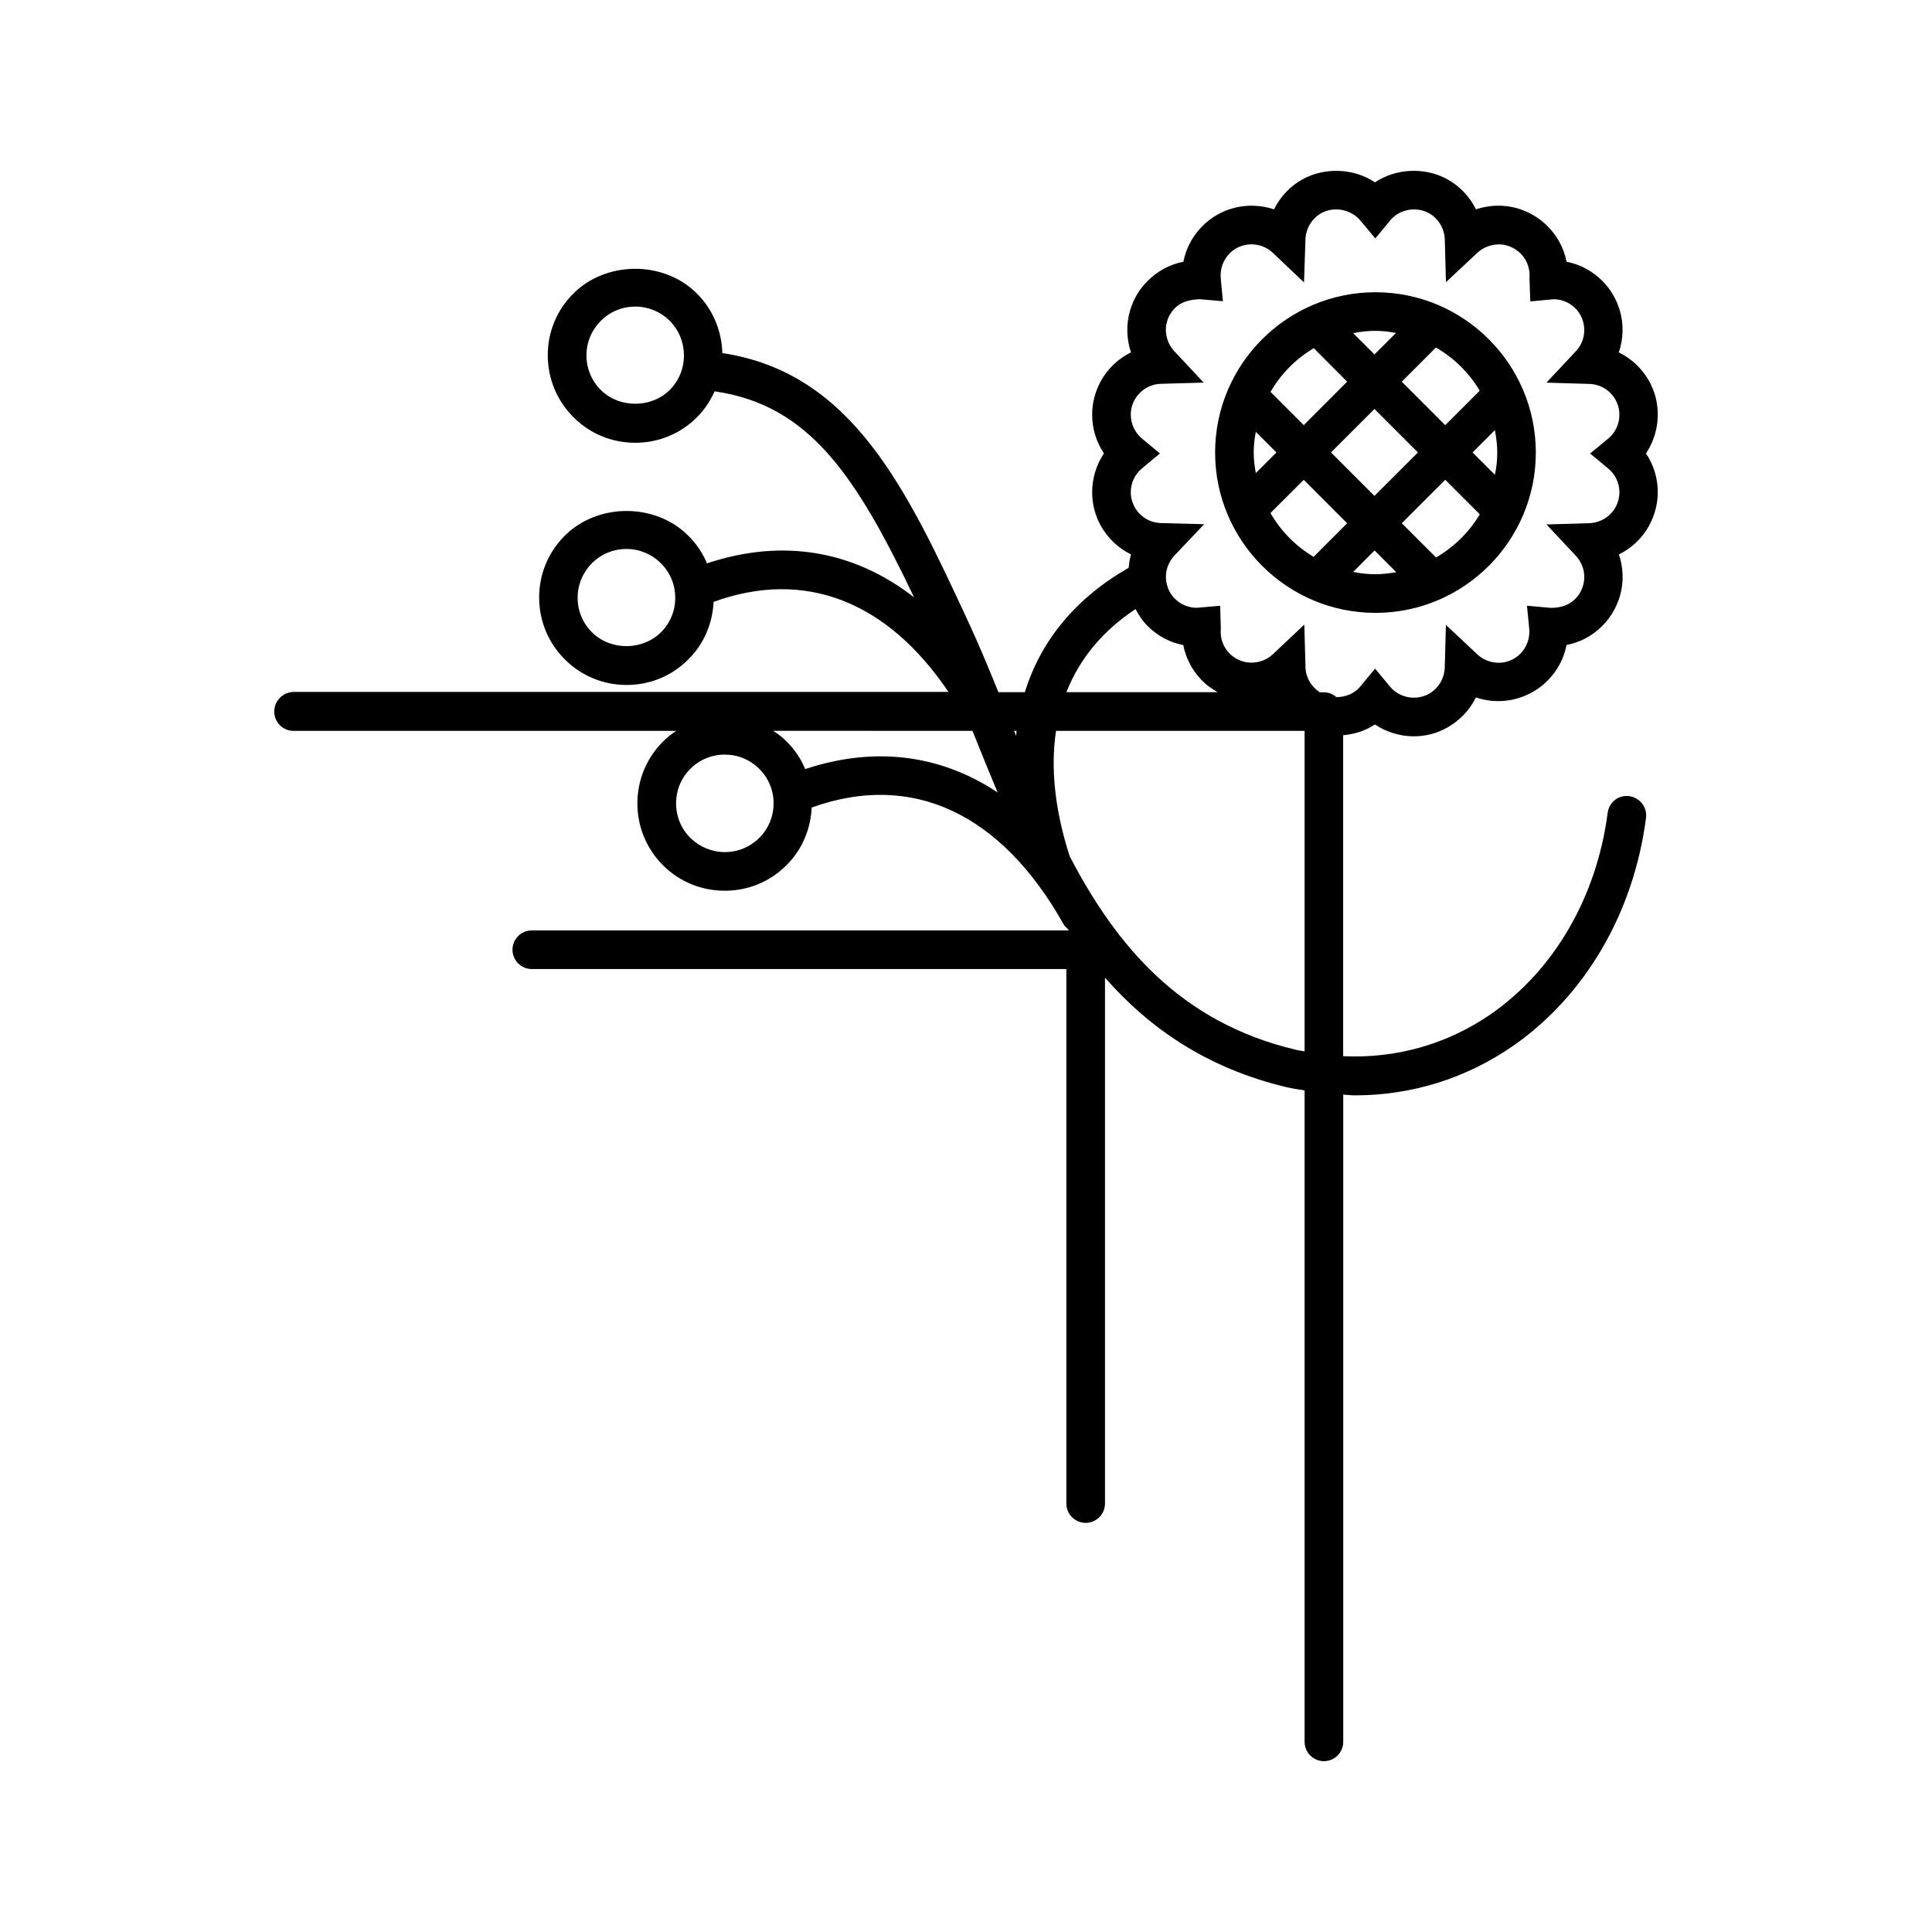 <?xml version="1.0" encoding="utf-8"?>
<!-- Generator: Adobe Illustrator 16.0.4, SVG Export Plug-In . SVG Version: 6.00 Build 0)  -->
<!DOCTYPE svg PUBLIC "-//W3C//DTD SVG 1.1//EN" "http://www.w3.org/Graphics/SVG/1.1/DTD/svg11.dtd">
<svg version="1.1" id="Layer_1" xmlns="http://www.w3.org/2000/svg" xmlns:xlink="http://www.w3.org/1999/xlink" x="0px" y="0px"
	 width="50px" height="50px" viewBox="0 0 50 50" enable-background="new 0 0 50 50" xml:space="preserve">
<g>
	<path d="M7.097,18.415c0,0.276,0.225,0.5,0.5,0.5h9.905c-0.129,0.084-0.251,0.18-0.36,0.292c-0.873,0.891-0.861,2.324,0.029,3.199
		c0.426,0.418,0.989,0.646,1.585,0.646c0.001,0,0.001,0,0.001,0c0.611,0,1.184-0.238,1.612-0.676c0.394-0.398,0.61-0.92,0.638-1.477
		c2.592-0.934,4.907,0.139,6.53,3.041c0.022,0.041,0.062,0.063,0.095,0.098c0.01,0.014,0.02,0.025,0.029,0.041H13.763
		c-0.275,0-0.5,0.224-0.5,0.5c0,0.275,0.225,0.5,0.5,0.5h13.834v13.833c0,0.274,0.225,0.5,0.5,0.5c0.276,0,0.5-0.226,0.5-0.5v-13.61
		c1.148,1.308,2.635,2.341,4.693,2.833c0.156,0.037,0.314,0.058,0.473,0.084v16.86c0,0.275,0.225,0.5,0.5,0.5
		c0.276,0,0.5-0.225,0.5-0.5V28.329c0.103,0.004,0.202,0.019,0.303,0.019c1.459,0,2.863-0.433,4.078-1.271
		c1.877-1.298,3.137-3.452,3.455-5.911c0.035-0.272-0.158-0.522-0.432-0.562c-0.279-0.037-0.523,0.156-0.561,0.433
		c-0.283,2.179-1.389,4.08-3.033,5.216c-1.127,0.775-2.447,1.146-3.812,1.081v-8.306c0.295-0.028,0.58-0.116,0.822-0.279
		c0.293,0.195,0.643,0.307,1.002,0.307c0.309,0,0.602-0.076,0.87-0.227c0.323-0.182,0.582-0.454,0.741-0.779
		c0.342,0.115,0.723,0.129,1.08,0.024c0.298-0.089,0.564-0.246,0.771-0.456c0.258-0.256,0.428-0.577,0.495-0.926
		c0.351-0.066,0.669-0.236,0.921-0.49c0.212-0.209,0.371-0.477,0.46-0.775c0.104-0.355,0.091-0.732-0.026-1.078
		c0.324-0.16,0.603-0.418,0.781-0.744c0.146-0.269,0.225-0.566,0.225-0.869c0-0.36-0.106-0.707-0.305-1
		c0.196-0.295,0.305-0.643,0.305-1.004c0-0.309-0.074-0.602-0.225-0.871c-0.182-0.324-0.457-0.582-0.783-0.741
		c0.117-0.345,0.131-0.722,0.027-1.081c-0.088-0.299-0.242-0.559-0.456-0.771c-0.256-0.257-0.575-0.426-0.924-0.494
		c-0.067-0.347-0.237-0.668-0.492-0.92c-0.209-0.213-0.477-0.371-0.774-0.461c-0.354-0.104-0.737-0.09-1.078,0.025
		c-0.16-0.324-0.418-0.6-0.742-0.779c-0.58-0.32-1.33-0.283-1.872,0.08c-0.538-0.361-1.283-0.4-1.873-0.08
		c-0.323,0.18-0.581,0.455-0.739,0.779c-0.344-0.116-0.734-0.126-1.076-0.025c-0.293,0.082-0.562,0.24-0.779,0.459
		c-0.254,0.256-0.424,0.576-0.491,0.922c-0.349,0.068-0.667,0.237-0.923,0.494c-0.217,0.215-0.375,0.482-0.458,0.772
		c-0.104,0.356-0.091,0.733,0.024,1.08c-0.324,0.159-0.6,0.417-0.779,0.741c-0.148,0.271-0.225,0.562-0.225,0.871
		c0,0.359,0.106,0.707,0.305,1.002c-0.196,0.293-0.305,0.642-0.305,1.004c0,0.305,0.074,0.598,0.225,0.871
		c0.182,0.324,0.455,0.58,0.781,0.74c-0.039,0.11-0.047,0.229-0.062,0.346c-1.359,0.777-2.271,1.873-2.686,3.219h-0.684
		c-0.245-0.604-0.495-1.207-0.762-1.784c-1.609-3.472-3.014-6.481-6.383-6.993c-0.016-0.566-0.236-1.127-0.672-1.554
		c-0.86-0.847-2.353-0.832-3.197,0.028c-0.426,0.431-0.654,1-0.649,1.604c0.007,0.604,0.247,1.174,0.681,1.598
		c0.424,0.418,0.985,0.646,1.584,0.646c0.61,0,1.187-0.24,1.615-0.68c0.189-0.192,0.332-0.418,0.438-0.651
		c2.451,0.349,3.66,2.187,5.162,5.331c-1.557-1.212-3.403-1.532-5.36-0.879c-0.112-0.271-0.28-0.518-0.496-0.729
		c-0.86-0.847-2.353-0.834-3.2,0.029c-0.425,0.432-0.652,1.002-0.647,1.605c0.006,0.604,0.247,1.17,0.678,1.593
		c0.427,0.42,0.989,0.649,1.587,0.649c0.612,0,1.186-0.24,1.612-0.678c0.394-0.396,0.61-0.918,0.638-1.473
		c2.362-0.855,4.49-0.021,6.078,2.33H7.599C7.319,17.915,7.097,18.138,7.097,18.415z M29.265,12.738
		c0-0.239,0.105-0.465,0.291-0.618l0.463-0.384l-0.463-0.385c-0.185-0.154-0.291-0.382-0.291-0.619c0-0.138,0.033-0.269,0.101-0.388
		c0.138-0.245,0.396-0.403,0.678-0.411l1.108-0.031l-0.76-0.812c-0.192-0.207-0.267-0.503-0.188-0.772
		c0.037-0.131,0.105-0.246,0.203-0.344c0.152-0.152,0.355-0.219,0.644-0.231l0.597,0.053L31.593,7.2
		c-0.021-0.239,0.062-0.474,0.23-0.642c0.098-0.1,0.213-0.166,0.348-0.205c0.264-0.074,0.564-0.006,0.768,0.188l0.809,0.768
		l0.037-1.113c0.009-0.281,0.168-0.543,0.41-0.68c0.332-0.183,0.77-0.097,1.011,0.191l0.387,0.464l0.386-0.467
		c0.233-0.289,0.674-0.369,1-0.188c0.246,0.137,0.402,0.396,0.412,0.678l0.03,1.109l0.812-0.76c0.205-0.191,0.516-0.264,0.77-0.189
		c0.134,0.041,0.254,0.11,0.35,0.207c0.168,0.168,0.252,0.401,0.23,0.645l0.021,0.595l0.599-0.057c0.214,0,0.413,0.083,0.565,0.233
		c0.096,0.096,0.164,0.211,0.201,0.342c0.078,0.274,0.01,0.564-0.188,0.774l-0.76,0.81l1.108,0.033
		c0.286,0.008,0.54,0.162,0.681,0.41c0.064,0.12,0.1,0.252,0.1,0.389c0,0.238-0.106,0.466-0.291,0.617l-0.467,0.385l0.467,0.387
		c0.185,0.152,0.291,0.378,0.291,0.615c0,0.135-0.035,0.27-0.1,0.388c-0.141,0.25-0.395,0.403-0.682,0.413l-1.105,0.033l0.758,0.809
		c0.195,0.208,0.268,0.504,0.188,0.771c-0.038,0.137-0.106,0.252-0.204,0.348c-0.146,0.148-0.346,0.23-0.629,0.23
		c-0.005,0-0.011,0-0.017,0l-0.601-0.055l0.059,0.6c0.021,0.238-0.062,0.473-0.233,0.645c-0.092,0.093-0.21,0.163-0.341,0.201
		c-0.271,0.078-0.568,0.003-0.771-0.188l-0.812-0.762l-0.03,1.107c-0.01,0.283-0.166,0.541-0.412,0.679
		c-0.336,0.185-0.766,0.101-1.004-0.188l-0.387-0.466l-0.385,0.466c-0.152,0.184-0.385,0.271-0.615,0.272
		c-0.087-0.075-0.195-0.125-0.32-0.125h-0.111c-0.217-0.144-0.362-0.376-0.369-0.64l-0.032-1.112l-0.812,0.766
		c-0.205,0.192-0.506,0.265-0.771,0.188c-0.134-0.038-0.25-0.107-0.346-0.202c-0.171-0.171-0.255-0.404-0.231-0.644l-0.017-0.596
		l-0.601,0.053c-0.215,0-0.418-0.082-0.572-0.236c-0.094-0.094-0.162-0.209-0.199-0.344c-0.079-0.269-0.008-0.562,0.188-0.771
		l0.769-0.812l-1.117-0.03c-0.286-0.009-0.539-0.161-0.677-0.408C29.299,13.005,29.265,12.875,29.265,12.738z M29.388,15.763
		c0.084,0.162,0.187,0.313,0.312,0.438c0.256,0.256,0.574,0.426,0.923,0.493c0.067,0.347,0.237,0.668,0.493,0.926
		c0.117,0.117,0.253,0.213,0.398,0.294h-3.916C27.938,17.049,28.536,16.326,29.388,15.763z M27.33,18.915h6.433v8.295
		c-0.08-0.017-0.16-0.024-0.24-0.045c-2.969-0.709-4.621-2.672-5.838-5.001C27.298,20.967,27.185,19.877,27.33,18.915z
		 M26.308,18.915c-0.005,0.042-0.006,0.086-0.011,0.129c-0.017-0.043-0.034-0.086-0.052-0.129H26.308z M17.342,10.083
		c-0.473,0.482-1.306,0.488-1.784,0.018c-0.242-0.235-0.377-0.555-0.381-0.893c-0.002-0.337,0.127-0.654,0.362-0.895
		c0.239-0.244,0.562-0.379,0.901-0.379c0.332,0,0.646,0.129,0.884,0.359C17.819,8.786,17.828,9.587,17.342,10.083z M17.112,16.357
		c-0.471,0.479-1.301,0.49-1.785,0.013c-0.24-0.235-0.375-0.552-0.378-0.888c-0.003-0.338,0.126-0.655,0.36-0.896
		c0.239-0.244,0.562-0.379,0.902-0.379c0.333,0,0.646,0.129,0.885,0.361c0.24,0.235,0.377,0.553,0.379,0.891
		C17.479,15.797,17.351,16.116,17.112,16.357z M25.167,18.915c0.018,0.043,0.033,0.082,0.051,0.125
		c0.194,0.483,0.393,0.976,0.6,1.468c-1.476-0.98-3.184-1.201-4.979-0.604c-0.113-0.271-0.279-0.517-0.496-0.728
		c-0.104-0.101-0.214-0.187-0.332-0.263L25.167,18.915L25.167,18.915z M18.758,19.529c0.332,0,0.646,0.127,0.884,0.361
		c0.24,0.234,0.375,0.551,0.379,0.889c0.002,0.338-0.127,0.656-0.362,0.896c-0.239,0.243-0.56,0.377-0.899,0.377
		c-0.334,0-0.646-0.129-0.886-0.359c-0.497-0.488-0.504-1.289-0.019-1.785C18.094,19.664,18.415,19.529,18.758,19.529z"/>
	<path d="M35.597,15.861c2.288,0,4.15-1.861,4.15-4.149s-1.862-4.149-4.15-4.149c-2.287,0-4.15,1.861-4.15,4.149
		S33.31,15.861,35.597,15.861z M33.996,14.411c-0.464-0.276-0.847-0.665-1.116-1.134l0.861-0.86l1.123,1.125L33.996,14.411z
		 M34.446,11.709l1.125-1.125l1.125,1.125l-1.125,1.125L34.446,11.709z M35.597,14.861c-0.197,0-0.391-0.022-0.578-0.06l0.555-0.555
		l0.561,0.562C35.957,14.838,35.78,14.861,35.597,14.861z M37.165,14.427l-0.887-0.886l1.125-1.125l0.894,0.894
		C38.021,13.773,37.633,14.156,37.165,14.427z M38.688,11.131c0.035,0.188,0.061,0.382,0.061,0.58c0,0.197-0.021,0.39-0.061,0.576
		l-0.578-0.578L38.688,11.131z M37.162,8.994c0.468,0.271,0.856,0.652,1.133,1.117l-0.892,0.892l-1.125-1.125L37.162,8.994z
		 M35.597,8.562c0.182,0,0.357,0.023,0.53,0.055l-0.556,0.556l-0.551-0.551C35.209,8.584,35.399,8.562,35.597,8.562z M34,9.011
		l0.864,0.866l-1.123,1.125l-0.86-0.86C33.151,9.675,33.535,9.287,34,9.011z M32.446,11.711c0-0.185,0.021-0.36,0.054-0.535
		l0.534,0.533L32.5,12.244C32.47,12.07,32.446,11.894,32.446,11.711z"/>
</g>
</svg>
